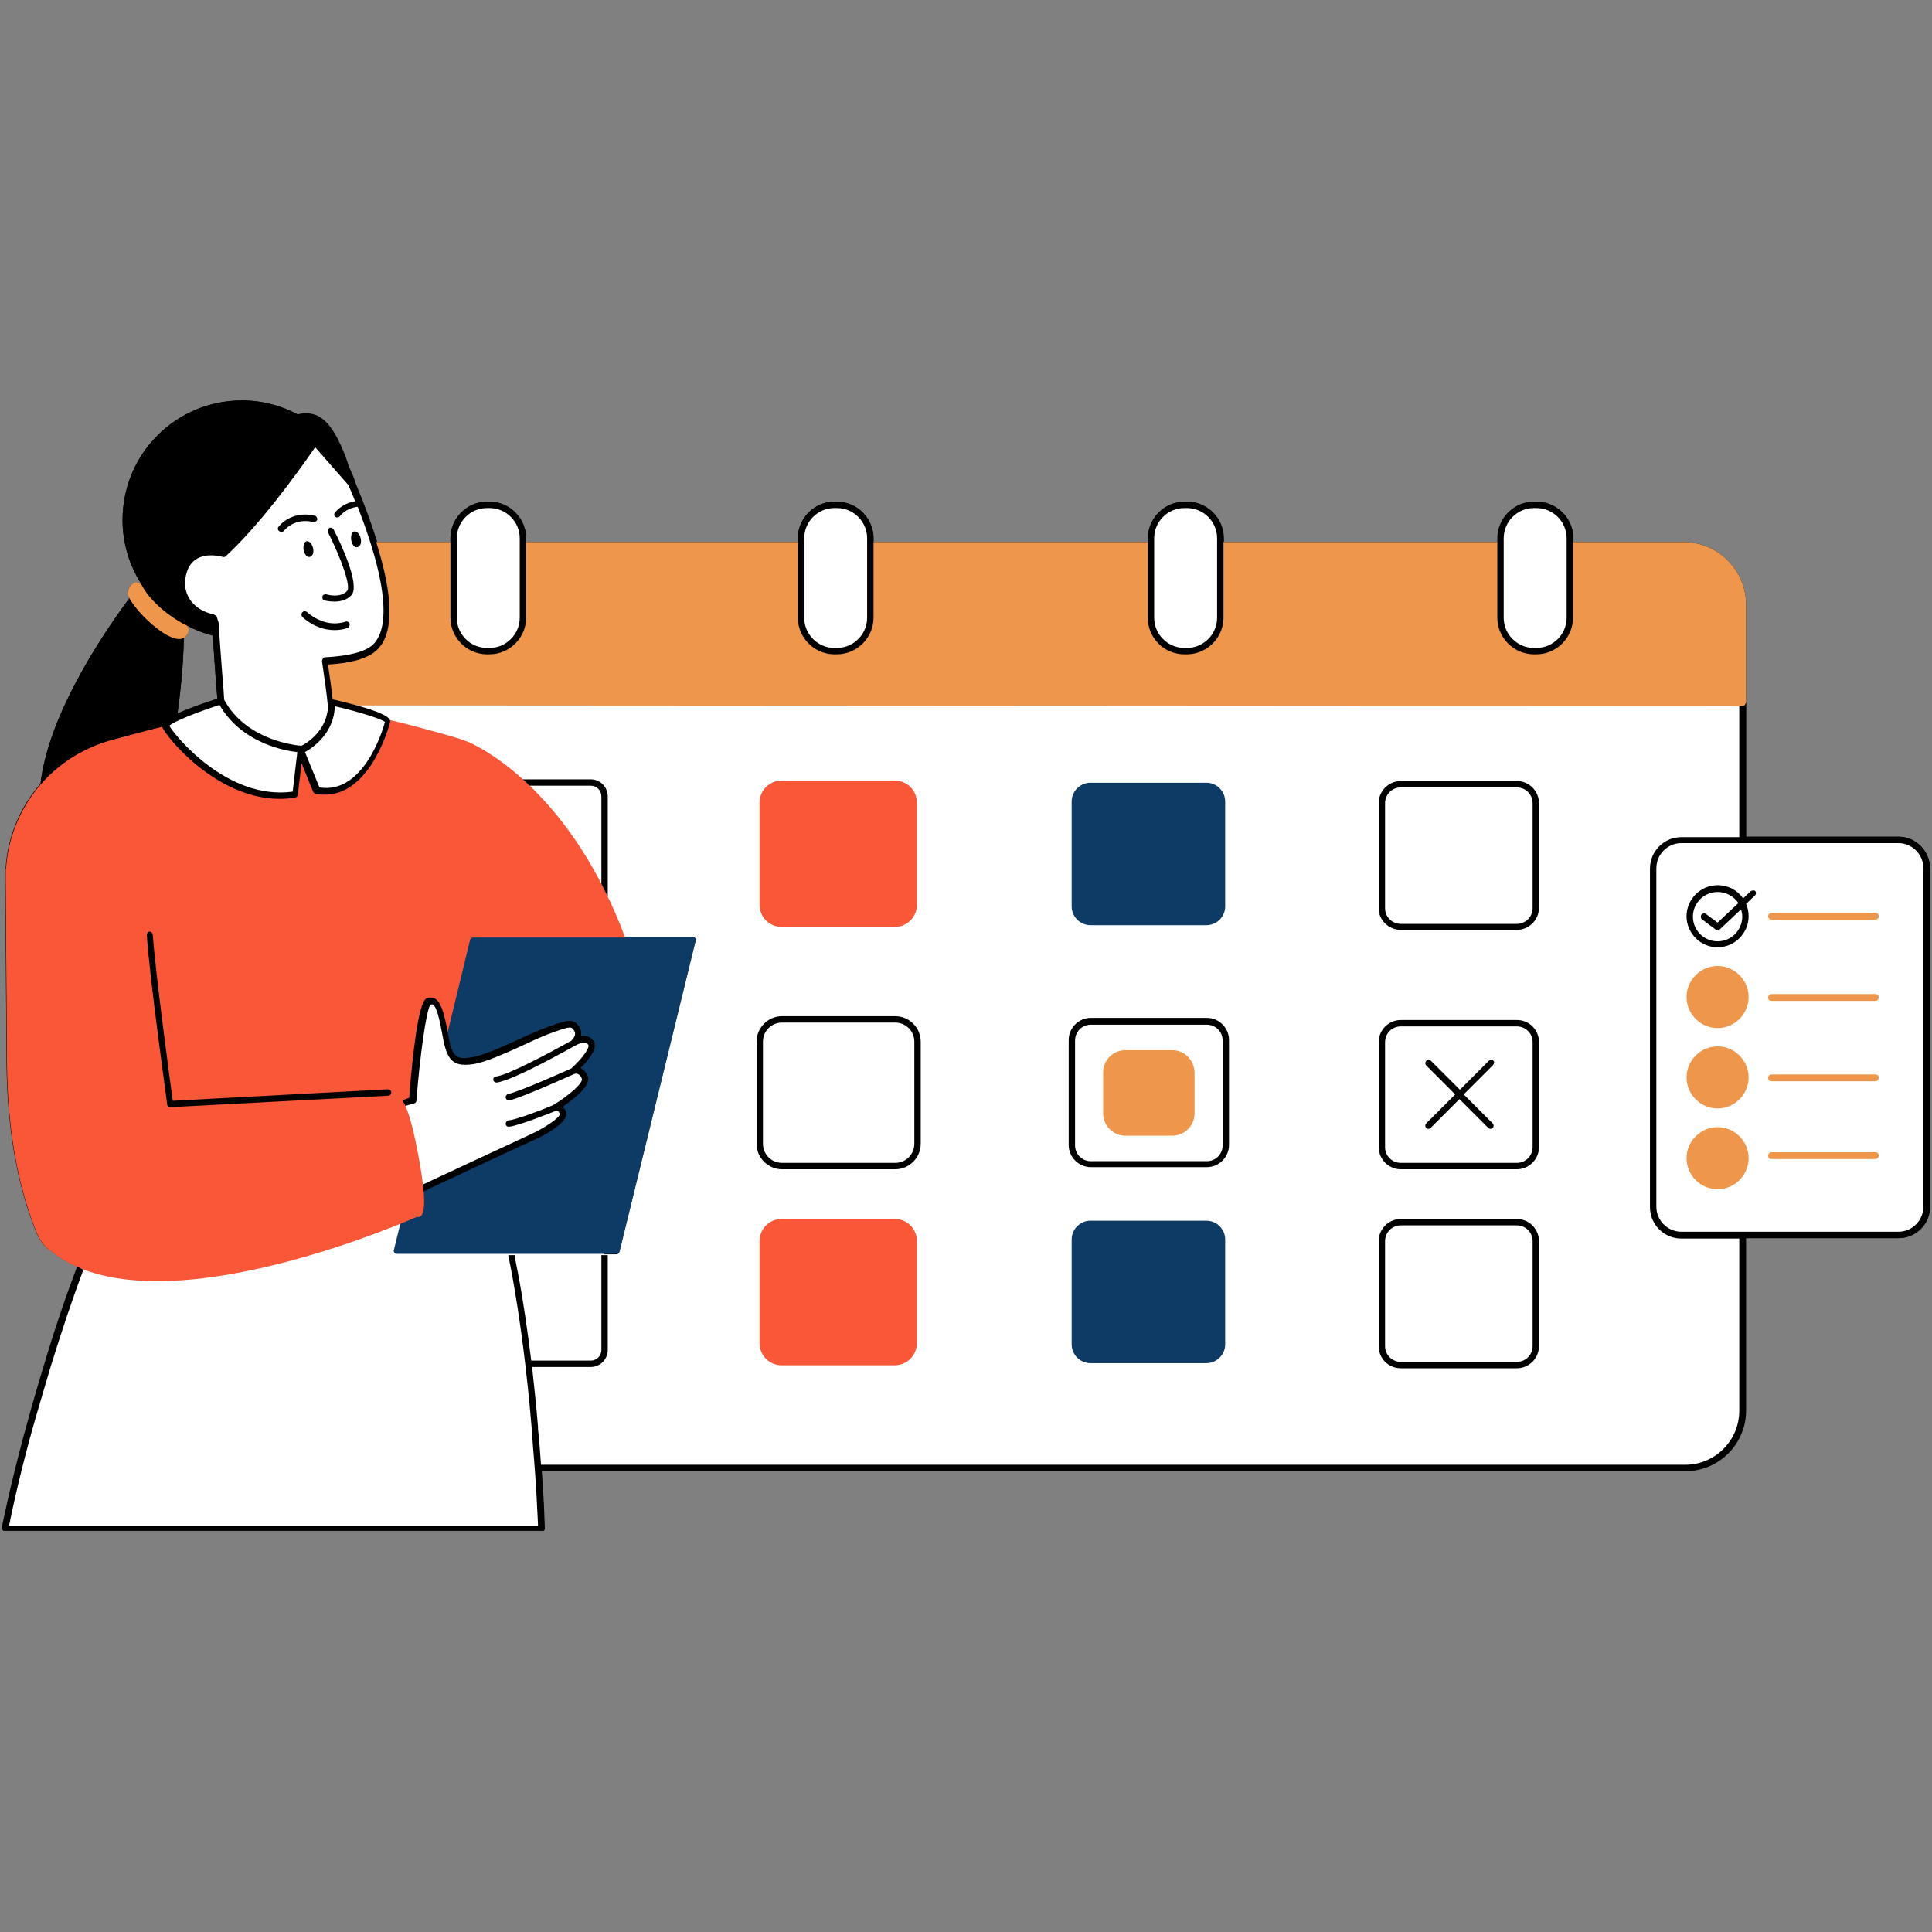 <svg xmlns="http://www.w3.org/2000/svg" xmlns:xlink="http://www.w3.org/1999/xlink" width="800" zoomAndPan="magnify" viewBox="0 0 600 600" height="800" preserveAspectRatio="xMidYMid meet" version="1.0"><rect x="0" y="0" width="600" height="600" fill="#808080" stroke="none"/><defs><clipPath id="8baf738f3a"><path d="M 0 124.363 L 600 124.363 L 600 475.363 L 0 475.363 Z M 0 124.363 " clip-rule="nonzero"/></clipPath><clipPath id="12d403a439"><path d="M 0 124.363 L 600 124.363 L 600 475.363 L 0 475.363 Z M 0 124.363 " clip-rule="nonzero"/></clipPath></defs><g clip-path="url(#8baf738f3a)"><path fill="#000000" d="M 589.664 259.852 L 542.258 259.852 L 542.258 187.75 C 542.258 177.055 533.543 168.34 522.844 168.34 L 488.641 168.34 L 488.641 167.148 C 488.641 160.941 483.492 155.793 477.285 155.793 L 476.492 155.793 C 470.285 155.793 465.137 160.941 465.137 167.148 L 465.137 168.34 L 380.094 168.34 L 380.094 167.148 C 380.094 160.941 374.941 155.793 368.734 155.793 L 367.941 155.793 C 361.734 155.793 356.586 160.941 356.586 167.148 L 356.586 168.34 L 271.277 168.34 L 271.277 167.148 C 271.277 160.941 266.129 155.793 259.922 155.793 L 259.129 155.793 C 252.922 155.793 247.773 160.941 247.773 167.148 L 247.773 168.34 L 163.387 168.34 L 163.387 167.148 C 163.387 160.941 158.238 155.793 152.031 155.793 L 151.238 155.793 C 145.031 155.793 139.883 160.941 139.883 167.148 L 139.883 168.34 L 117.168 168.34 C 115.453 162.926 113.34 156.98 110.566 150.379 C 110.039 148.531 109.246 146.812 108.453 145.098 C 106.734 139.684 103.699 132.418 99.738 129.777 C 97.492 128.191 94.984 128.191 92.605 128.723 C 87.324 125.949 81.383 124.363 75.176 124.363 C 54.574 124.363 38.066 141.004 38.066 161.473 C 38.066 168.734 40.18 175.469 43.746 181.148 L 43.613 181.281 C 41.5 179.828 39.785 182.602 39.652 183.922 C 39.652 184.316 39.785 184.977 40.18 185.77 C 31.066 198.051 14.957 222.48 12.578 243.477 C 12.711 243.348 12.844 243.215 12.977 242.949 C 6.371 250.215 2.41 259.59 1.75 269.492 C 1.75 269.625 1.617 269.625 1.617 269.758 L 1.617 272.133 C 1.617 272.664 1.617 273.191 1.617 273.586 L 2.016 327.465 C 2.016 345.691 3.996 363.121 10.203 380.023 C 11.258 382.93 12.449 385.836 14.691 387.684 C 14.957 387.949 15.223 388.211 15.617 388.344 C 18.125 390.324 20.898 392.043 23.938 393.363 C 20.637 402.078 17.07 412.379 13.637 424 C 12.184 428.621 10.863 433.375 9.41 438.395 C 6.109 450.145 3.07 462.164 0.562 474.312 C 0.562 474.578 0.562 474.973 0.828 475.105 C 0.957 475.367 1.355 475.5 1.617 475.5 L 168.141 475.5 C 168.406 475.5 168.672 475.367 168.801 475.238 C 168.934 475.105 169.066 474.84 169.066 474.578 C 168.934 470.484 168.801 466.652 168.539 463.086 C 168.406 460.977 168.273 458.863 168.141 456.75 L 523.371 456.75 C 533.672 456.75 542.125 448.297 542.125 437.996 L 542.125 384.516 L 589.535 384.516 C 594.949 384.516 599.305 380.156 599.305 374.742 L 599.305 269.625 C 599.305 264.211 594.949 259.852 589.664 259.852 Z M 55.102 221.82 C 56.156 214.293 56.949 206.105 57.082 198.316 C 57.215 198.184 57.48 198.051 57.609 197.785 C 59.062 195.805 58.668 194.883 58.141 194.352 C 60.648 195.676 63.289 196.73 66.062 197.391 C 66.328 201.617 66.723 206.371 66.988 210.598 C 67.117 212.84 67.383 215.086 67.516 217.066 C 61.574 219.047 57.609 220.633 55.102 221.82 Z M 55.102 221.82 " fill-opacity="1" fill-rule="nonzero"/></g><path fill="#ffffff" d="M 466.062 191.844 L 466.062 167.148 C 466.062 161.473 470.684 156.848 476.359 156.848 L 477.152 156.848 C 482.832 156.848 487.453 161.473 487.453 167.148 L 487.453 191.844 C 487.453 197.523 482.832 202.145 477.152 202.145 L 476.359 202.145 C 470.684 202.145 466.062 197.523 466.062 191.844 Z M 367.812 202.145 L 368.602 202.145 C 374.281 202.145 378.902 197.523 378.902 191.844 L 378.902 167.148 C 378.902 161.473 374.281 156.848 368.602 156.848 L 367.812 156.848 C 362.133 156.848 357.512 161.473 357.512 167.148 L 357.512 191.844 C 357.379 197.523 362 202.145 367.812 202.145 Z M 259.129 202.145 L 259.922 202.145 C 265.598 202.145 270.223 197.523 270.223 191.844 L 270.223 167.148 C 270.223 161.473 265.598 156.848 259.922 156.848 L 259.129 156.848 C 253.449 156.848 248.828 161.473 248.828 167.148 L 248.828 191.844 C 248.828 197.523 253.449 202.145 259.129 202.145 Z M 151.238 202.145 L 152.031 202.145 C 157.711 202.145 162.332 197.523 162.332 191.844 L 162.332 167.148 C 162.332 161.473 157.711 156.848 152.031 156.848 L 151.238 156.848 C 145.559 156.848 140.938 161.473 140.938 167.148 L 140.938 191.844 C 140.938 197.523 145.559 202.145 151.238 202.145 Z M 598.383 269.625 L 598.383 374.742 C 598.383 379.629 594.418 383.457 589.664 383.457 L 541.332 383.457 L 541.332 437.996 C 541.332 447.77 533.41 455.824 523.504 455.824 L 167.086 455.824 C 167.219 458.203 167.348 460.711 167.613 463.219 C 167.879 466.785 168.012 470.613 168.141 474.707 L 1.617 474.707 C 4.129 462.691 7.035 450.676 10.465 438.922 C 11.918 434.035 13.238 429.148 14.691 424.527 C 18.258 413.039 21.691 402.473 25.258 393.363 C 28.293 385.309 31.332 378.176 34.367 372.363 C 34.5 372.234 34.5 372.102 34.633 371.969 L 34.766 371.441 C 34.766 371.441 34.766 371.441 34.898 371.441 C 37.012 367.48 39.121 364.047 41.105 361.406 C 41.234 361.406 41.234 361.535 41.367 361.535 C 55.102 362.988 67.777 363.781 79.398 363.914 L 79.398 246.121 C 63.422 242.156 51.801 227.102 51.402 225.387 C 51.008 223.406 68.57 217.727 68.57 217.727 C 68.043 211.258 67.383 201.219 66.855 193.824 L 66.195 191.711 C 60.383 190.523 54.707 185.375 57.215 177.316 C 59.723 169.527 67.91 171.508 69.762 171.902 C 80.59 162 92.605 145.227 98.152 137.305 L 109.508 150.113 C 116.508 166.887 125.621 192.637 116.773 201.09 C 113.867 203.863 107.926 205.051 101.188 205.312 C 101.852 209.938 102.641 215.219 102.906 218.914 L 103.039 218.914 C 103.039 218.52 103.039 218.254 103.039 217.859 C 103.039 217.859 104.754 218.254 107.266 218.914 L 541.332 218.914 L 541.332 260.777 L 589.664 260.777 C 594.418 260.91 598.383 264.738 598.383 269.625 Z M 215.945 291.414 C 215.812 291.152 215.418 291.02 215.152 291.02 L 146.879 291.02 C 146.484 291.02 146.09 291.281 145.957 291.812 L 138.43 322.316 C 138.562 322.711 138.562 322.977 138.691 323.242 L 138.691 323.371 C 138.691 323.637 138.824 323.902 138.824 324.164 C 138.824 324.297 138.824 324.297 138.824 324.43 C 138.824 324.691 138.957 324.957 139.09 325.09 L 139.09 325.223 C 139.223 325.484 139.223 325.617 139.355 325.883 L 139.355 326.012 C 139.75 326.938 140.145 327.598 140.543 328.125 L 140.676 328.258 C 140.805 328.391 140.938 328.391 140.938 328.523 L 141.07 328.656 C 141.203 328.785 141.336 328.785 141.336 328.785 C 141.465 328.785 141.465 328.918 141.598 328.918 C 141.73 328.918 141.863 329.051 141.996 329.051 C 142.125 329.051 142.125 329.051 142.258 329.184 C 142.391 329.184 142.523 329.184 142.656 329.316 C 142.785 329.316 142.918 329.316 143.051 329.316 C 143.184 329.316 143.316 329.316 143.449 329.316 C 143.578 329.316 143.711 329.316 143.844 329.316 C 143.977 329.316 144.109 329.316 144.238 329.316 C 144.371 329.316 144.637 329.316 144.77 329.316 C 144.898 329.316 145.031 329.316 145.164 329.316 C 145.43 329.316 145.824 329.316 146.219 329.184 C 148.465 328.918 151.766 327.73 155.199 326.277 C 156.391 325.75 157.445 325.352 158.633 324.824 C 161.539 323.504 164.312 322.184 166.688 321.129 C 168.141 320.469 169.332 319.938 170.387 319.676 C 171.047 319.41 171.707 319.277 172.234 319.016 C 173.426 318.617 174.215 318.355 175.008 318.09 C 175.406 317.957 175.801 317.957 176.066 317.824 C 176.199 317.824 176.328 317.824 176.461 317.824 C 176.859 317.824 177.254 317.824 177.648 318.09 C 178.047 318.355 178.441 318.75 178.84 319.277 C 180.293 321.656 177.648 323.77 177.648 323.77 C 177.648 323.77 181.348 321.129 183.195 323.504 C 183.594 323.902 183.594 324.562 183.328 325.223 C 183.062 326.277 182.141 327.598 181.082 328.785 C 180.688 329.316 180.293 329.711 179.895 330.105 C 179.5 330.504 179.102 330.898 178.84 331.297 C 178.18 331.957 177.648 332.352 177.648 332.352 C 177.648 332.352 177.781 332.219 178.047 332.219 C 178.18 332.219 178.309 332.219 178.441 332.219 C 178.574 332.219 178.574 332.219 178.707 332.219 C 178.84 332.219 179.102 332.219 179.234 332.352 C 179.5 332.484 179.895 332.617 180.16 332.879 C 180.422 333.145 180.688 333.41 180.953 333.938 C 181.082 334.07 181.082 334.332 181.215 334.465 C 182.402 337.504 171.84 343.973 171.84 343.973 C 171.84 343.973 173.953 343.445 174.48 345.691 C 174.48 345.82 174.48 345.953 174.48 346.086 C 174.48 346.352 174.215 346.746 174.086 347.012 C 173.426 347.805 172.367 348.859 171.047 349.652 C 168.934 351.105 166.16 352.559 164.445 353.348 C 163.785 353.613 162.066 354.406 159.691 355.461 C 157.711 356.387 155.332 357.441 152.824 358.633 C 152.164 358.895 151.371 359.293 150.711 359.555 C 150.711 359.688 150.844 359.82 150.844 359.953 C 150.844 360.082 150.973 360.215 150.973 360.48 L 151.371 361.008 C 151.371 361.008 151.238 361.008 151.238 361.141 C 152.824 365.5 154.539 371.441 156.391 378.969 L 183.328 378.969 C 185.707 378.969 187.688 380.949 187.688 383.324 L 187.688 389.531 L 191.383 389.531 C 191.781 389.531 192.176 389.27 192.309 388.738 L 215.945 292.207 C 216.211 291.941 216.211 291.68 215.945 291.414 Z M 215.945 291.414 " fill-opacity="1" fill-rule="nonzero"/><path fill="#ee964b" d="M 541.465 219.312 L 102.773 219.047 C 102.379 215.352 101.719 210.066 101.059 205.445 C 107.793 205.184 113.734 203.992 116.641 201.219 C 122.582 195.41 120.336 181.809 116.113 168.34 L 140.938 168.34 L 140.938 191.844 C 140.938 197.523 145.559 202.145 151.238 202.145 L 152.031 202.145 C 157.711 202.145 162.332 197.523 162.332 191.844 L 162.332 168.34 L 248.828 168.34 L 248.828 191.844 C 248.828 197.523 253.449 202.145 259.129 202.145 L 259.922 202.145 C 265.598 202.145 270.223 197.523 270.223 191.844 L 270.223 168.34 L 357.246 168.34 L 357.246 191.844 C 357.246 197.523 361.867 202.145 367.547 202.145 L 368.34 202.145 C 374.016 202.145 378.641 197.523 378.641 191.844 L 378.641 168.34 L 465.664 168.34 L 465.664 191.844 C 465.664 197.523 470.285 202.145 475.965 202.145 L 476.758 202.145 C 482.438 202.145 487.059 197.523 487.059 191.844 L 487.059 168.34 L 522.844 168.34 C 533.543 168.34 542.258 177.055 542.258 187.75 L 542.258 218.125 C 541.859 219.047 541.992 219.312 541.465 219.312 Z M 57.082 193.824 C 46.914 188.148 44.008 181.676 44.008 181.676 C 41.766 179.301 39.785 182.469 39.652 183.922 C 39.254 187.617 54.047 202.277 57.609 197.785 C 60.25 194.484 57.082 193.824 57.082 193.824 Z M 364.113 326.145 L 349.453 326.145 C 345.758 326.145 342.59 329.184 342.59 333.012 L 342.59 345.82 C 342.59 349.52 345.625 352.688 349.453 352.688 L 364.113 352.688 C 367.812 352.688 370.98 349.652 370.98 345.82 L 370.98 333.012 C 370.848 329.184 367.812 326.145 364.113 326.145 Z M 533.41 300 C 528.129 300 523.77 304.355 523.77 309.637 C 523.77 314.922 528.129 319.277 533.41 319.277 C 538.691 319.277 543.051 314.922 543.051 309.637 C 543.051 304.355 538.691 300 533.41 300 Z M 533.41 350.047 C 528.129 350.047 523.77 354.406 523.77 359.688 C 523.77 364.969 528.129 369.328 533.41 369.328 C 538.691 369.328 543.051 364.969 543.051 359.688 C 543.051 354.406 538.691 350.047 533.41 350.047 Z M 533.41 324.957 C 528.129 324.957 523.77 329.316 523.77 334.598 C 523.77 339.879 528.129 344.238 533.41 344.238 C 538.691 344.238 543.051 339.879 543.051 334.598 C 543.051 329.316 538.691 324.957 533.41 324.957 Z M 550.18 285.605 L 582.402 285.605 C 582.93 285.605 583.457 285.207 583.457 284.547 C 583.457 283.887 583.062 283.492 582.402 283.492 L 550.18 283.492 C 549.652 283.492 549.125 283.887 549.125 284.547 C 549.125 285.207 549.652 285.605 550.18 285.605 Z M 582.402 308.715 L 550.18 308.715 C 549.652 308.715 549.125 309.109 549.125 309.77 C 549.125 310.43 549.52 310.828 550.18 310.828 L 582.402 310.828 C 582.93 310.828 583.457 310.43 583.457 309.77 C 583.457 309.109 583.062 308.715 582.402 308.715 Z M 582.402 333.672 L 550.18 333.672 C 549.652 333.672 549.125 334.07 549.125 334.73 C 549.125 335.391 549.52 335.785 550.18 335.785 L 582.402 335.785 C 582.93 335.785 583.457 335.391 583.457 334.73 C 583.457 334.07 583.062 333.672 582.402 333.672 Z M 582.402 357.84 L 550.18 357.84 C 549.652 357.84 549.125 358.234 549.125 358.895 C 549.125 359.555 549.52 359.953 550.18 359.953 L 582.402 359.953 C 582.93 359.953 583.457 359.555 583.457 358.895 C 583.457 358.234 583.062 357.84 582.402 357.84 Z M 582.402 357.84 " fill-opacity="1" fill-rule="nonzero"/><path fill="#0d3b66" d="M 374.68 287.32 L 338.625 287.32 C 335.457 287.32 332.816 284.68 332.816 281.512 L 332.816 248.895 C 332.816 245.723 335.457 243.082 338.625 243.082 L 374.68 243.082 C 377.848 243.082 380.488 245.723 380.488 248.895 L 380.488 281.512 C 380.488 284.68 377.848 287.32 374.68 287.32 Z M 380.488 417.527 L 380.488 384.91 C 380.488 381.742 377.848 379.102 374.68 379.102 L 338.625 379.102 C 335.457 379.102 332.816 381.742 332.816 384.91 L 332.816 417.527 C 332.816 420.699 335.457 423.34 338.625 423.34 L 374.68 423.34 C 377.848 423.34 380.488 420.699 380.488 417.527 Z M 215.945 291.414 C 215.812 291.152 215.418 291.02 215.152 291.02 L 146.879 291.02 C 146.484 291.02 146.09 291.281 145.957 291.812 L 138.43 322.316 C 139.617 328.258 140.805 330.105 146.352 329.316 C 152.559 328.391 165.105 321.523 170.52 319.676 C 175.934 317.824 177.52 317.035 178.969 319.277 C 180.422 321.523 177.781 323.77 177.781 323.77 C 177.781 323.77 181.48 321.129 183.328 323.504 C 185.176 325.883 177.781 332.352 177.781 332.352 C 177.781 332.352 180.293 331.297 181.48 334.332 C 182.668 337.371 172.105 343.84 172.105 343.84 C 172.105 343.84 174.215 343.312 174.746 345.559 C 175.273 347.801 168.273 351.766 164.578 353.348 C 160.879 354.934 127.863 370.383 127.863 370.383 L 127.336 367.742 L 122.32 388.211 C 122.188 388.477 122.32 388.871 122.449 389.004 C 122.582 389.27 122.98 389.398 123.242 389.398 L 191.516 389.398 C 191.91 389.398 192.309 389.137 192.441 388.609 L 216.078 292.074 C 216.211 291.941 216.211 291.68 215.945 291.414 Z M 215.945 291.414 " fill-opacity="1" fill-rule="nonzero"/><path fill="#f95738" d="M 277.879 287.848 L 242.754 287.848 C 238.926 287.848 235.887 284.812 235.887 280.98 L 235.887 249.289 C 235.887 245.461 238.926 242.422 242.754 242.422 L 277.879 242.422 C 281.711 242.422 284.746 245.461 284.746 249.289 L 284.746 280.98 C 284.746 284.812 281.711 287.848 277.879 287.848 Z M 277.879 424 L 242.754 424 C 238.926 424 235.887 420.961 235.887 417.133 L 235.887 385.438 C 235.887 381.609 238.926 378.57 242.754 378.57 L 277.879 378.57 C 281.711 378.57 284.746 381.609 284.746 385.438 L 284.746 417.133 C 284.746 420.828 281.711 424 277.879 424 Z M 145.957 230.668 C 145.824 230.668 145.824 230.668 145.957 230.668 C 145.559 230.406 145.297 230.406 145.164 230.273 C 145.031 230.273 145.031 230.273 145.031 230.273 C 142.391 229.215 138.43 228.16 133.676 226.84 C 131.297 226.18 124.43 224.332 119.547 223.273 C 119.547 223.406 120.074 224.859 120.074 224.992 C 119.809 226.18 119.414 229.875 115.848 235.422 C 111.754 241.629 108.055 245.59 102.641 245.59 C 101.719 245.59 99.473 246.516 98.418 246.383 C 98.152 246.25 97.887 246.121 97.758 245.723 L 93.133 235.82 L 92.34 244.668 C 92.34 245.062 90.758 245.855 91.812 246.781 C 90.23 247.043 89.965 247.309 88.379 247.309 C 68.309 247.309 51.668 228.027 51.008 225.52 C 46.121 226.707 40.445 228.293 34.898 229.746 C 15.617 235.027 3.07 251.402 1.883 269.625 C 1.883 269.758 1.75 269.758 1.75 269.891 L 1.75 272.266 C 1.75 272.793 1.75 273.324 1.75 273.719 L 2.148 327.598 C 2.148 345.82 4.129 363.254 10.336 380.156 C 11.391 383.062 12.578 385.969 14.824 387.816 C 15.09 388.078 15.352 388.344 15.75 388.477 C 47.574 414.625 129.449 377.91 129.449 377.91 C 128.789 377.781 127.996 377.121 127.336 376.195 C 128.395 377.516 129.449 378.176 130.242 377.91 C 132.883 377.121 131.562 366.949 129.449 356.387 C 128.262 350.312 126.941 345.559 125.621 342.785 L 128.262 341.727 C 128.262 341.727 130.637 312.016 133.148 311.09 C 135.656 310.168 136.844 312.809 138.164 320.336 C 138.297 321.129 138.43 321.789 138.562 322.449 L 142.258 307.262 L 145.957 291.941 C 146.09 291.547 146.484 291.152 146.879 291.152 L 194.156 291.152 C 177.648 247.176 151.238 233.047 145.957 230.668 Z M 145.957 230.668 " fill-opacity="1" fill-rule="nonzero"/><g clip-path="url(#12d403a439)"><path fill="#000000" d="M 242.887 363.121 L 278.012 363.121 C 282.371 363.121 285.938 359.555 285.938 355.199 L 285.938 323.504 C 285.938 319.148 282.371 315.582 278.012 315.582 L 242.887 315.582 C 238.527 315.582 234.961 319.148 234.961 323.504 L 234.961 355.199 C 234.961 359.555 238.527 363.121 242.887 363.121 Z M 236.941 323.504 C 236.941 320.203 239.586 317.562 242.887 317.562 L 278.012 317.562 C 281.312 317.562 283.957 320.203 283.957 323.504 L 283.957 355.199 C 283.957 358.5 281.312 361.141 278.012 361.141 L 242.887 361.141 C 239.586 361.141 236.941 358.5 236.941 355.199 Z M 338.758 362.461 L 374.809 362.461 C 378.508 362.461 381.676 359.422 381.676 355.594 L 381.676 322.977 C 381.676 319.277 378.641 316.109 374.809 316.109 L 338.758 316.109 C 335.062 316.109 331.891 319.148 331.891 322.977 L 331.891 355.594 C 331.891 359.422 335.062 362.461 338.758 362.461 Z M 333.871 323.109 C 333.871 320.469 335.984 318.223 338.758 318.223 L 374.809 318.223 C 377.449 318.223 379.695 320.336 379.695 323.109 L 379.695 355.727 C 379.695 358.367 377.582 360.613 374.809 360.613 L 338.758 360.613 C 336.117 360.613 333.871 358.5 333.871 355.727 Z M 471.078 316.77 L 435.027 316.77 C 431.328 316.77 428.16 319.809 428.16 323.637 L 428.16 356.254 C 428.16 359.953 431.199 363.121 435.027 363.121 L 471.078 363.121 C 474.777 363.121 477.945 360.082 477.945 356.254 L 477.945 323.637 C 477.945 319.809 474.91 316.77 471.078 316.77 Z M 475.965 356.254 C 475.965 358.895 473.852 361.141 471.078 361.141 L 435.027 361.141 C 432.387 361.141 430.141 359.027 430.141 356.254 L 430.141 323.637 C 430.141 320.996 432.254 318.75 435.027 318.75 L 471.078 318.75 C 473.719 318.75 475.965 320.863 475.965 323.637 Z M 476.359 203.199 L 477.152 203.199 C 483.359 203.199 488.512 198.051 488.512 191.844 L 488.512 167.148 C 488.512 160.941 483.359 155.793 477.152 155.793 L 476.359 155.793 C 470.156 155.793 465.004 160.941 465.004 167.148 L 465.004 191.844 C 465.004 198.051 470.156 203.199 476.359 203.199 Z M 466.984 167.148 C 466.984 162 471.211 157.773 476.359 157.773 L 477.152 157.773 C 482.305 157.773 486.531 162 486.531 167.148 L 486.531 191.844 C 486.531 196.996 482.305 201.219 477.152 201.219 L 476.359 201.219 C 471.211 201.219 466.984 196.996 466.984 191.844 Z M 367.812 203.199 L 368.602 203.199 C 374.809 203.199 379.961 198.051 379.961 191.844 L 379.961 167.148 C 379.961 160.941 374.809 155.793 368.602 155.793 L 367.812 155.793 C 361.605 155.793 356.453 160.941 356.453 167.148 L 356.453 191.844 C 356.453 198.051 361.473 203.199 367.812 203.199 Z M 358.434 167.148 C 358.434 162 362.66 157.773 367.812 157.773 L 368.602 157.773 C 373.754 157.773 377.98 162 377.98 167.148 L 377.98 191.844 C 377.98 196.996 373.754 201.219 368.602 201.219 L 367.812 201.219 C 362.66 201.219 358.434 196.996 358.434 191.844 Z M 259.129 203.199 L 259.922 203.199 C 266.129 203.199 271.277 198.051 271.277 191.844 L 271.277 167.148 C 271.277 160.941 266.129 155.793 259.922 155.793 L 259.129 155.793 C 252.922 155.793 247.773 160.941 247.773 167.148 L 247.773 191.844 C 247.773 198.051 252.922 203.199 259.129 203.199 Z M 249.754 167.148 C 249.754 162 253.977 157.773 259.129 157.773 L 259.922 157.773 C 265.07 157.773 269.297 162 269.297 167.148 L 269.297 191.844 C 269.297 196.996 265.07 201.219 259.922 201.219 L 259.129 201.219 C 253.977 201.219 249.754 196.996 249.754 191.844 Z M 151.238 203.199 L 152.031 203.199 C 158.238 203.199 163.387 198.051 163.387 191.844 L 163.387 167.148 C 163.387 160.941 158.238 155.793 152.031 155.793 L 151.238 155.793 C 145.031 155.793 139.883 160.941 139.883 167.148 L 139.883 191.844 C 139.883 198.051 145.031 203.199 151.238 203.199 Z M 141.863 167.148 C 141.863 162 146.09 157.773 151.238 157.773 L 152.031 157.773 C 157.18 157.773 161.406 162 161.406 167.148 L 161.406 191.844 C 161.406 196.996 157.18 201.219 152.031 201.219 L 151.238 201.219 C 146.09 201.219 141.863 196.996 141.863 191.844 Z M 589.664 259.852 L 542.258 259.852 L 542.258 218.125 C 542.258 218.652 541.859 219.18 541.199 219.18 L 540.145 219.18 L 540.145 259.984 L 522.184 259.984 C 516.77 259.984 512.414 264.344 512.414 269.758 L 512.414 374.875 C 512.414 380.289 516.77 384.645 522.184 384.645 L 540.145 384.645 L 540.145 438.129 C 540.145 447.375 532.617 454.898 523.371 454.898 L 168.012 454.898 C 167.746 451.07 167.48 447.375 167.086 443.809 L 167.086 443.148 C 166.559 436.676 165.898 430.469 165.238 424.527 L 183.461 424.527 C 186.367 424.527 188.742 422.148 188.742 419.246 L 188.742 389.797 L 186.762 389.797 L 186.762 419.246 C 186.762 421.094 185.309 422.547 183.461 422.547 L 164.973 422.547 C 163.785 412.906 162.465 403.793 160.879 395.477 C 160.484 393.496 160.086 391.645 159.824 389.797 L 157.84 389.797 C 158.238 391.777 158.633 393.758 159.031 395.871 C 161.539 409.871 163.652 425.848 165.105 443.41 L 165.105 444.07 C 165.633 450.277 166.16 456.75 166.559 463.352 C 166.688 466.52 166.953 470.086 167.086 473.785 L 2.809 473.785 C 5.184 462.164 8.09 450.543 11.391 439.188 C 12.844 434.168 14.297 429.414 15.617 424.793 C 19.184 413.301 22.617 403.004 25.918 394.285 C 25.258 394.023 24.73 393.758 24.07 393.496 C 20.766 402.211 17.203 412.512 13.77 424.133 C 12.316 428.754 10.996 433.508 9.543 438.523 C 6.242 450.277 3.203 462.297 0.695 474.445 C 0.695 474.707 0.695 475.105 0.957 475.238 C 1.09 475.5 1.488 475.633 1.75 475.633 L 168.273 475.633 C 168.539 475.633 168.801 475.5 168.934 475.367 C 169.066 475.238 169.199 474.973 169.199 474.707 C 169.066 470.613 168.934 466.785 168.672 463.219 C 168.539 461.105 168.406 458.992 168.273 456.883 L 523.504 456.883 C 533.805 456.883 542.258 448.43 542.258 438.129 L 542.258 384.516 L 589.664 384.516 C 595.078 384.516 599.438 380.156 599.438 374.742 L 599.438 269.625 C 599.305 264.211 594.949 259.852 589.664 259.852 Z M 597.324 374.742 C 597.324 378.969 593.891 382.535 589.535 382.535 L 522.184 382.535 C 517.957 382.535 514.395 379.102 514.395 374.742 L 514.395 269.625 C 514.395 265.398 517.828 261.836 522.184 261.836 L 589.535 261.836 C 593.758 261.836 597.324 265.266 597.324 269.625 Z M 40.18 185.77 C 31.066 198.051 14.957 222.48 12.578 243.477 C 18.125 237.141 25.52 232.254 34.238 229.875 C 39.914 228.293 45.461 226.84 50.348 225.652 C 51.008 228.16 66.855 248.102 86.926 248.102 C 88.512 248.102 90.098 247.969 91.68 247.703 C 92.078 247.57 92.473 247.309 92.473 246.91 L 93.664 237.008 L 97.227 245.855 C 97.359 246.121 97.625 246.383 97.887 246.516 C 98.945 246.781 99.867 246.781 100.926 246.781 C 106.473 246.781 111.359 243.477 115.453 237.273 C 119.016 231.727 120.867 225.52 121.129 224.332 C 121.262 223.406 121.789 221.426 102.773 217.066 C 102.906 217.066 103.039 217.199 103.301 217.199 C 103.039 214.426 102.512 210.859 101.852 206.371 C 109.246 205.973 114.395 204.391 117.035 201.879 C 124.035 195.277 121.656 177.848 110.168 150.379 C 109.641 148.531 108.848 146.812 108.055 145.098 C 106.34 139.684 103.301 132.418 99.34 129.777 C 97.094 128.191 94.586 128.191 92.211 128.723 C 87.324 125.949 81.383 124.363 75.176 124.363 C 54.574 124.363 38.066 141.004 38.066 161.473 C 38.066 168.734 40.18 175.469 43.746 181.148 L 43.613 181.281 C 43.746 181.41 43.879 181.543 44.141 181.676 C 44.141 181.676 47.047 188.016 57.082 193.691 C 57.215 193.691 57.215 193.824 57.348 193.824 C 57.609 193.824 57.875 193.957 58.141 194.223 C 60.648 195.543 63.289 196.598 66.062 197.258 C 66.328 201.484 66.723 206.238 66.988 210.465 C 67.117 212.711 67.383 214.953 67.516 216.934 C 61.574 218.914 57.609 220.367 55.102 221.559 C 56.156 214.031 56.949 205.844 57.082 198.051 C 53.387 200.559 42.688 190.789 40.18 185.77 Z M 51.141 224.066 Z M 50.875 224.332 Z M 50.613 224.727 Z M 50.48 224.992 Z M 50.48 225.121 Z M 50.48 225.254 Z M 50.48 225.387 Z M 50.48 225.52 Z M 51.801 223.539 Z M 52.328 223.273 Z M 90.891 245.855 C 70.551 248.629 54.047 228.16 52.594 225.387 C 53.914 224.066 61.309 221.16 68.176 218.914 C 75.043 230.801 88.512 233.18 92.34 233.574 Z M 103.961 219.312 C 110.828 220.898 118.227 223.141 119.547 224.199 C 118.887 226.84 112.809 246.781 99.207 244.535 L 94.719 233.574 C 97.094 232.254 103.832 227.633 103.961 219.312 Z M 66.328 190.789 C 63.023 190.129 60.121 188.277 58.668 185.637 C 57.348 183.395 57.082 180.621 58.008 177.715 C 60.121 170.98 67.25 172.434 69.23 172.961 C 69.496 173.094 69.891 172.961 70.156 172.695 C 80.457 163.188 91.68 147.871 97.887 138.891 L 108.188 150.645 C 108.98 152.359 109.641 154.078 110.301 155.66 C 106.207 156.32 104.094 159.094 103.961 159.227 C 103.699 159.621 103.699 160.281 104.227 160.547 C 104.359 160.68 104.621 160.68 104.754 160.68 C 105.02 160.68 105.414 160.547 105.547 160.281 C 105.547 160.281 107.395 157.773 111.094 157.379 C 122.055 185.637 119.809 196.336 115.848 200.164 C 113.469 202.41 108.453 203.73 100.926 204.125 C 100.66 204.125 100.398 204.258 100.266 204.523 C 100.133 204.785 100 205.051 100 205.312 C 100.926 211.652 101.586 216.406 101.852 219.574 C 101.852 219.047 101.852 218.387 101.852 217.859 C 102.379 226.18 95.773 230.535 93.664 231.594 L 93.531 231.594 C 93.398 231.594 76.758 230.535 69.629 217.332 C 69.496 215.48 69.363 213.105 69.102 210.332 C 68.703 204.785 68.176 198.578 67.91 193.691 C 67.91 193.562 67.91 193.562 67.91 193.43 L 67.25 191.316 C 66.988 191.184 66.723 190.922 66.328 190.789 Z M 54.176 222.219 C 54.176 222.219 54.309 222.219 54.176 222.219 C 54.309 222.219 54.176 222.219 54.176 222.219 Z M 53.781 230.273 C 53.648 230.273 53.648 230.273 53.781 230.273 C 53.648 230.273 53.781 230.273 53.781 230.273 Z M 435.027 288.773 L 471.078 288.773 C 474.777 288.773 477.945 285.734 477.945 281.906 L 477.945 249.422 C 477.945 245.723 474.91 242.555 471.078 242.555 L 435.027 242.555 C 431.328 242.555 428.16 245.59 428.16 249.422 L 428.16 282.039 C 428.16 285.734 431.199 288.773 435.027 288.773 Z M 430.141 249.422 C 430.141 246.781 432.254 244.535 435.027 244.535 L 471.078 244.535 C 473.719 244.535 475.965 246.648 475.965 249.422 L 475.965 282.039 C 475.965 284.68 473.852 286.926 471.078 286.926 L 435.027 286.926 C 432.387 286.926 430.141 284.812 430.141 282.039 Z M 435.027 424.922 L 471.078 424.922 C 474.777 424.922 477.945 421.887 477.945 418.055 L 477.945 385.438 C 477.945 381.742 474.91 378.57 471.078 378.57 L 435.027 378.57 C 431.328 378.57 428.16 381.609 428.16 385.438 L 428.16 418.055 C 428.16 421.887 431.199 424.922 435.027 424.922 Z M 430.141 385.438 C 430.141 382.797 432.254 380.551 435.027 380.551 L 471.078 380.551 C 473.719 380.551 475.965 382.664 475.965 385.438 L 475.965 418.055 C 475.965 420.699 473.852 422.941 471.078 422.941 L 435.027 422.941 C 432.387 422.941 430.141 420.828 430.141 418.055 Z M 463.551 330.898 L 454.57 339.879 L 463.551 348.859 C 463.949 349.254 463.949 349.914 463.551 350.312 C 463.418 350.445 463.156 350.574 462.891 350.574 C 462.629 350.574 462.363 350.445 462.23 350.312 L 453.25 341.332 L 444.27 350.312 C 444.141 350.445 443.875 350.574 443.609 350.574 C 443.348 350.574 443.082 350.445 442.949 350.312 C 442.555 349.914 442.555 349.254 442.949 348.859 L 451.93 339.879 L 442.949 330.898 C 442.555 330.504 442.555 329.844 442.949 329.445 C 443.348 329.051 444.008 329.051 444.402 329.445 L 453.383 338.426 L 462.363 329.445 C 462.758 329.051 463.418 329.051 463.816 329.445 C 464.211 329.844 463.949 330.504 463.551 330.898 Z M 162.332 242.027 L 183.461 242.027 C 186.367 242.027 188.742 244.402 188.742 247.309 L 188.742 278.473 C 188.082 277.152 187.422 275.832 186.762 274.512 L 186.762 247.309 C 186.762 245.461 185.309 244.008 183.461 244.008 L 164.445 244.008 C 163.785 243.348 163.125 242.688 162.332 242.027 Z M 125.883 343.445 C 125.621 342.785 125.223 342.125 124.961 341.727 L 127.074 340.938 C 128.129 327.203 129.977 311.09 132.488 310.035 C 133.41 309.637 134.336 309.77 135.129 310.168 C 136.711 311.09 137.77 313.73 138.957 320.07 C 140.277 327.73 141.07 329.184 146.219 328.391 C 150.051 327.863 156.652 324.824 162.066 322.316 C 165.367 320.863 168.273 319.543 170.254 318.883 L 171.707 318.355 C 175.934 316.902 178.18 316.109 179.895 318.883 C 180.555 319.938 180.555 320.863 180.422 321.789 C 181.742 321.523 183.195 321.789 184.254 323.109 C 185.969 325.352 182.801 329.184 180.293 331.691 C 181.215 332.09 182.008 333.012 182.535 334.199 C 183.723 337.105 178.18 341.332 174.746 343.707 C 175.141 344.105 175.668 344.633 175.801 345.559 C 176.594 349.387 165.5 354.273 164.973 354.406 C 162.066 355.727 139.883 366.027 131.562 369.988 C 131.562 369.328 131.43 368.668 131.297 367.875 C 140.145 363.781 161.273 353.879 164.18 352.559 C 169.332 350.312 174.086 346.879 173.82 345.953 C 173.555 344.898 172.895 344.898 172.5 345.031 C 171.441 345.426 161.406 349.52 158.105 349.914 L 157.973 349.914 C 157.445 349.914 157.051 349.52 157.051 348.992 C 157.051 348.465 157.445 347.934 157.973 347.934 C 160.484 347.672 168.141 344.766 171.84 343.18 C 176.988 340.012 181.215 336.184 180.688 334.992 C 180.422 334.199 180.027 333.805 179.5 333.539 C 178.969 333.277 178.309 333.539 178.309 333.539 C 177.648 333.805 162.594 340.672 158.238 341.727 C 158.105 341.727 158.105 341.727 157.973 341.727 C 157.578 341.727 157.18 341.465 157.051 340.938 C 156.918 340.406 157.312 339.879 157.84 339.746 C 161.805 338.824 175.934 332.484 177.387 331.824 C 180.82 328.785 183.328 325.223 182.668 324.43 C 181.48 322.844 178.574 324.824 178.441 324.824 C 177.648 325.223 159.559 335.52 154.277 336.184 L 154.145 336.184 C 153.617 336.184 153.219 335.785 153.219 335.391 C 153.086 334.859 153.484 334.332 154.012 334.332 C 157.973 333.805 170.914 326.805 177.387 323.238 C 177.648 322.977 179.234 321.523 178.309 320.07 C 177.52 318.75 176.988 318.75 172.5 320.336 L 171.047 320.863 C 169.199 321.523 166.16 322.844 163.125 324.297 C 157.312 326.938 150.711 329.977 146.75 330.504 C 139.617 331.559 138.562 327.996 137.242 320.598 C 136.582 317.035 135.656 312.676 134.469 312.016 C 134.336 311.883 134.07 311.883 133.676 312.016 C 132.355 313.602 130.375 328.391 129.316 341.859 C 129.316 342.258 129.055 342.52 128.656 342.652 Z M 47.441 290.227 C 48.367 303.035 52.855 335.918 53.648 341.859 L 120.469 338.293 C 120.996 338.293 121.527 338.691 121.527 339.219 C 121.527 339.746 121.129 340.277 120.602 340.277 L 52.855 343.84 C 52.328 343.84 51.934 343.445 51.934 343.047 C 51.934 342.652 46.52 304.488 45.594 290.359 C 45.594 289.828 45.988 289.301 46.52 289.301 C 46.914 289.301 47.309 289.699 47.441 290.227 Z M 543.711 276.758 L 541.332 279 C 539.617 276.492 536.711 274.906 533.41 274.906 C 528.129 274.906 523.77 279.266 523.77 284.547 C 523.77 289.828 528.129 294.188 533.41 294.188 C 538.691 294.188 543.051 289.828 543.051 284.547 C 543.051 283.227 542.785 281.906 542.258 280.719 L 545.031 278.078 C 545.426 277.68 545.426 277.02 545.031 276.625 C 544.766 276.492 544.105 276.492 543.711 276.758 Z M 541.07 284.68 C 541.07 288.906 537.637 292.34 533.41 292.34 C 529.184 292.34 525.75 288.906 525.75 284.68 C 525.75 280.453 529.184 277.02 533.41 277.02 C 536.051 277.02 538.426 278.34 539.879 280.453 L 533.41 286.527 L 529.844 283.887 C 529.449 283.492 528.789 283.625 528.391 284.02 C 528.129 284.414 528.129 285.074 528.523 285.473 L 532.75 288.641 C 532.883 288.773 533.145 288.906 533.41 288.906 C 533.672 288.906 533.938 288.773 534.07 288.641 L 540.672 282.434 C 540.938 283.094 541.07 283.887 541.07 284.68 Z M 94.324 170.98 C 94.191 170.32 94.191 169.527 94.453 168.867 C 94.719 168.207 95.246 167.68 96.305 168.469 C 97.492 169.527 97.887 172.562 96.172 172.961 C 95.113 173.094 94.586 171.902 94.324 170.98 Z M 109.113 167.941 C 108.98 167.281 108.98 166.488 109.246 165.828 C 109.508 165.168 110.039 164.641 111.094 165.434 C 112.281 166.488 112.68 169.527 110.961 169.922 C 109.906 170.188 109.375 168.867 109.113 167.941 Z M 100.133 185.242 C 100.266 184.715 100.793 184.449 101.32 184.582 C 101.32 184.582 105.68 185.902 107.793 183.523 C 109.113 182.203 105.812 173.094 101.852 165.301 C 101.586 164.773 101.852 164.246 102.246 163.98 C 102.773 163.715 103.301 163.98 103.566 164.375 C 105.68 168.34 112.02 181.809 109.113 184.844 C 107.66 186.43 105.547 186.828 103.832 186.828 C 102.113 186.828 100.66 186.43 100.527 186.43 C 100.266 186.297 100 185.637 100.133 185.242 Z M 108.586 193.691 C 108.715 194.223 108.453 194.75 107.926 195.016 C 106.473 195.543 105.152 195.676 103.832 195.676 C 98.152 195.676 94.059 191.844 93.926 191.582 C 93.531 191.184 93.531 190.523 93.926 190.129 C 94.324 189.73 94.984 189.73 95.379 190.129 C 95.379 190.129 100.793 195.277 107.395 193.031 C 107.793 192.902 108.453 193.164 108.586 193.691 Z M 86.664 164.906 C 86.266 164.641 86.137 163.98 86.531 163.586 C 86.664 163.32 90.492 158.434 97.758 160.152 C 98.285 160.281 98.547 160.812 98.547 161.34 C 98.418 161.867 97.887 162.133 97.359 162.133 C 91.418 160.68 88.379 164.641 88.246 164.773 C 88.117 165.035 87.719 165.168 87.457 165.168 C 87.059 165.168 86.797 165.035 86.664 164.906 Z M 86.664 164.906 " fill-opacity="1" fill-rule="nonzero"/></g></svg>